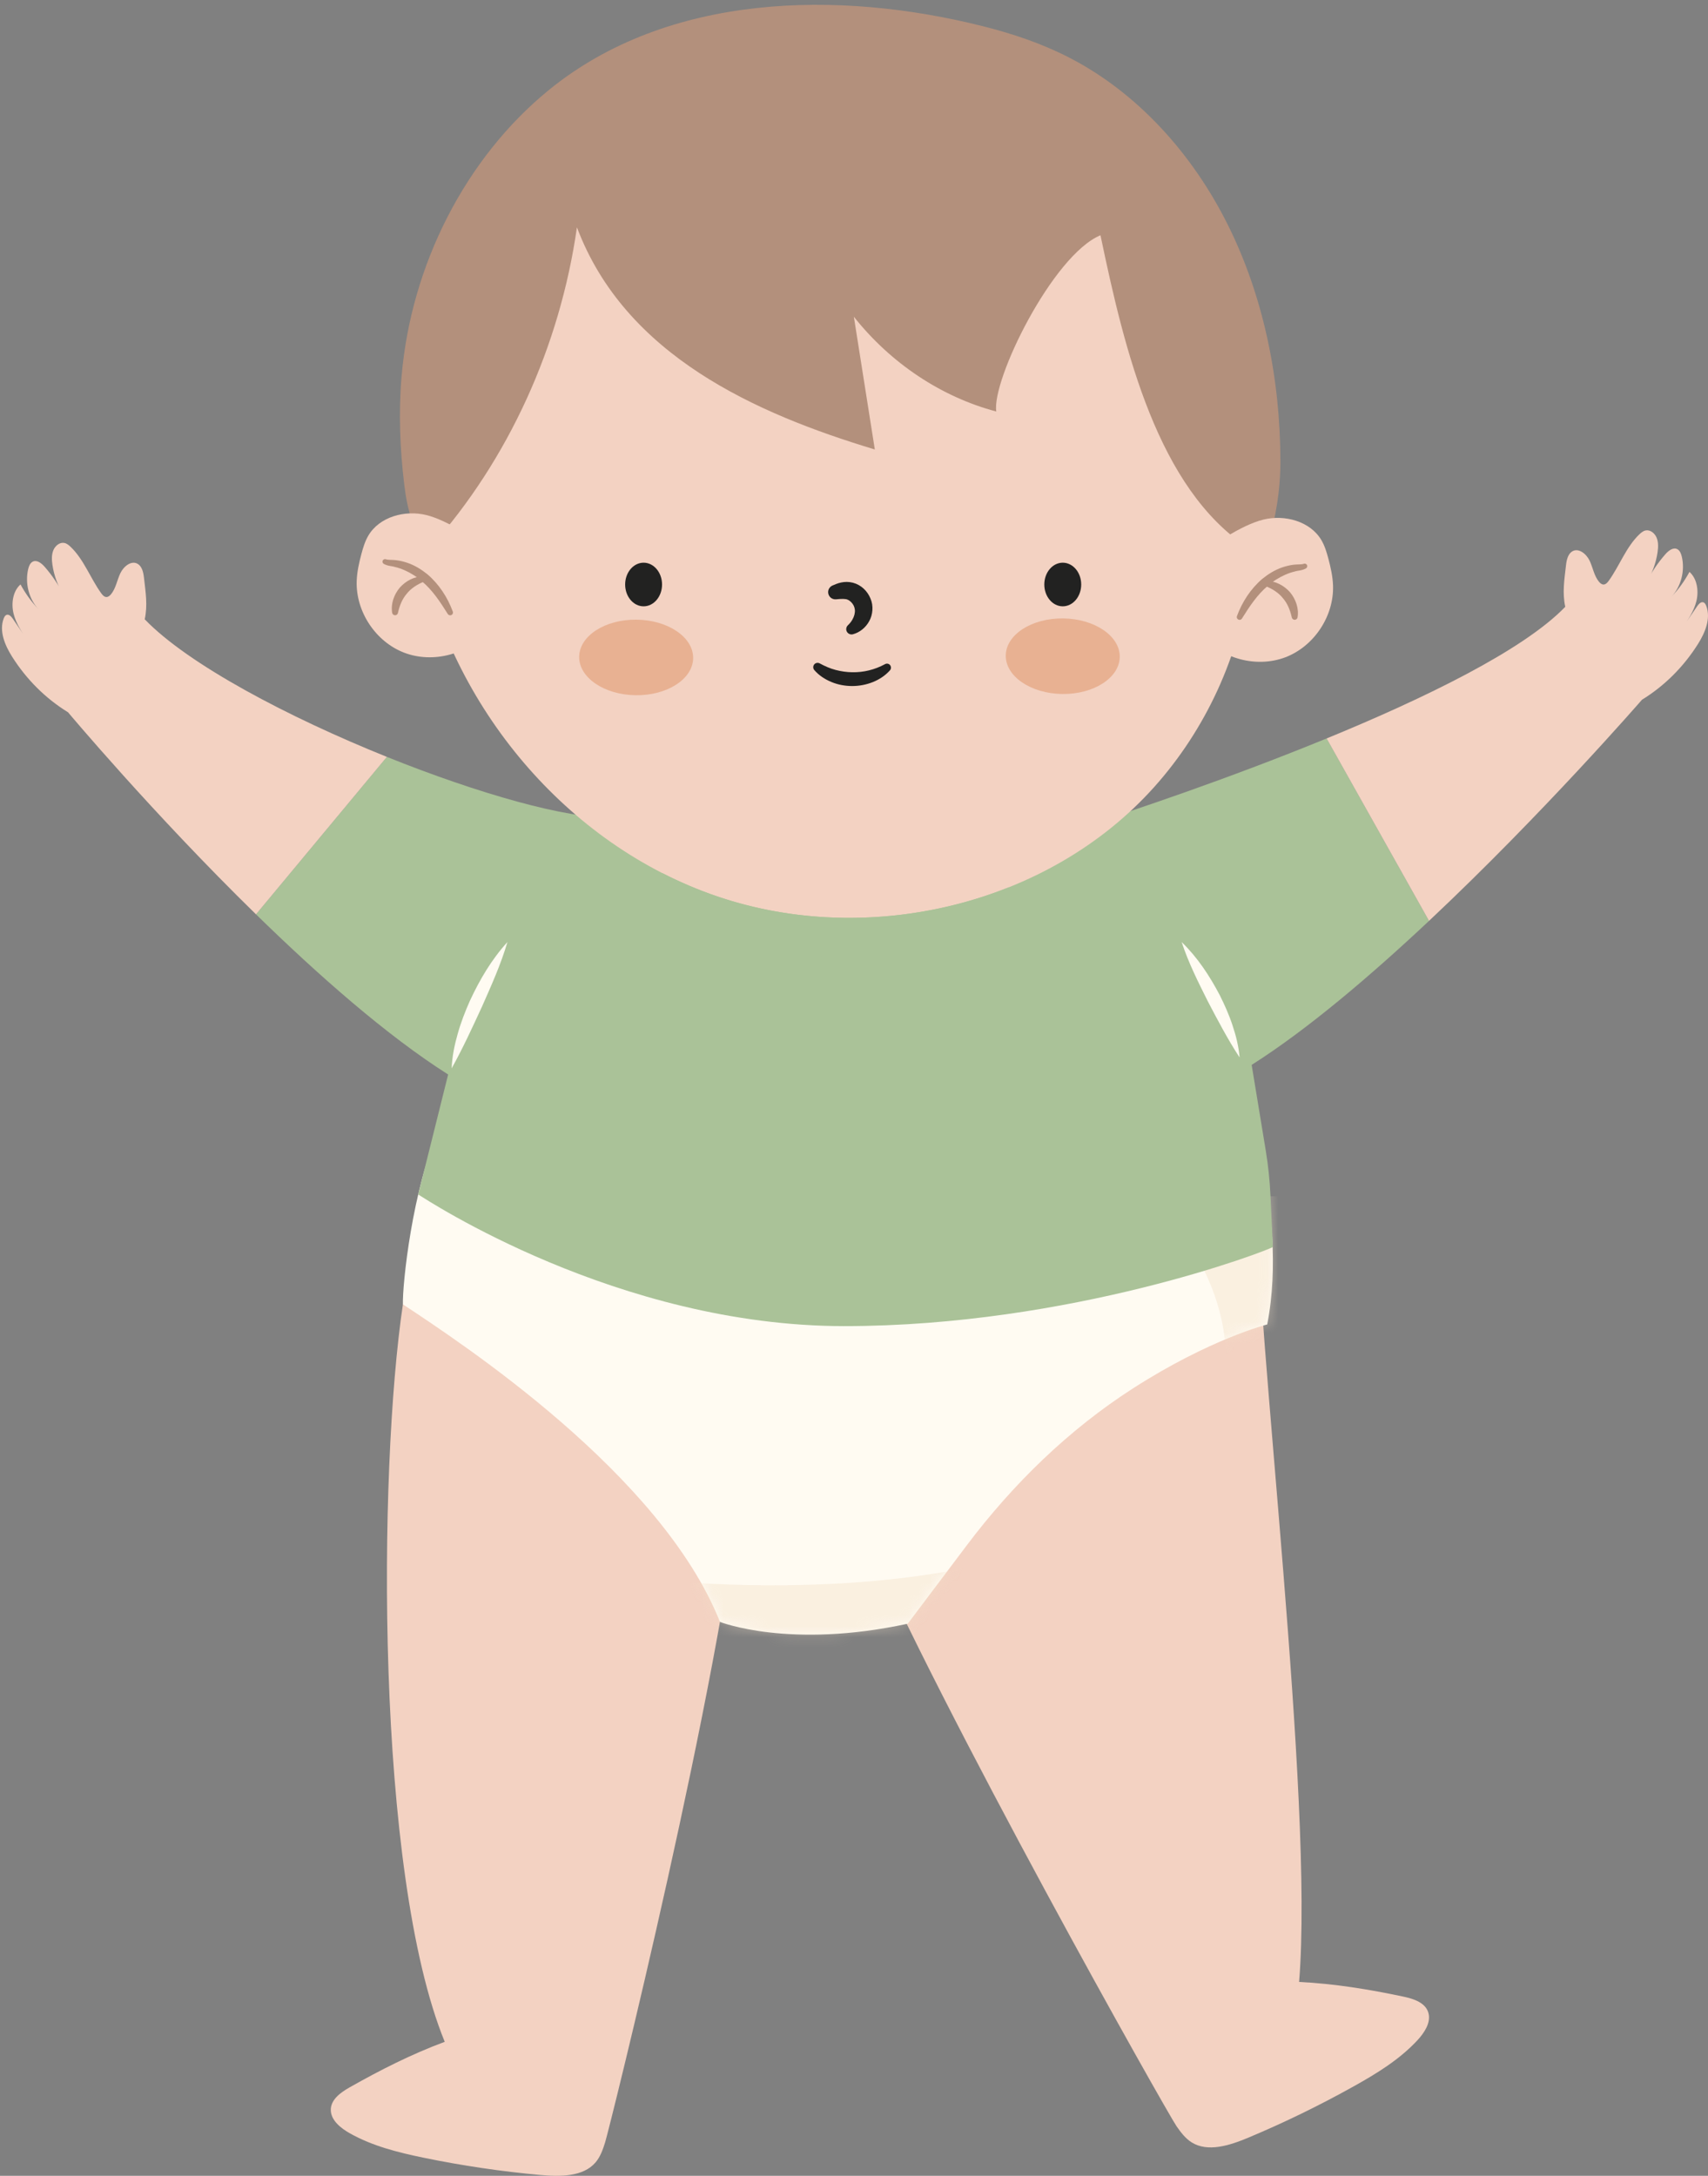 <svg width="157" height="200" viewBox="0 0 157 200" fill="none" xmlns="http://www.w3.org/2000/svg">
<rect x="0" y="0" width="157" height="200" fill="#808080" stroke="none"/>
<path d="M115.421 108.881C115.495 122.847 120.79 165.375 119.414 182.18C122.672 182.34 125.85 182.863 129.011 183.532C129.966 183.734 131.061 184.095 131.309 185.057C131.535 185.935 130.923 186.861 130.277 187.555C128.63 189.323 126.553 190.593 124.47 191.756C121.309 193.522 118.06 195.106 114.744 196.495C113.034 197.212 111.019 197.86 109.531 196.924C108.958 196.563 108.54 196.004 108.149 195.445C107.321 194.262 86.532 157.423 79.011 139.931C79.011 139.931 76.411 123.416 92.578 118.399C92.578 118.399 115.399 104.808 115.421 108.881Z" fill="#F3D2C2"/>
<path d="M37.035 119.899C34.764 135.119 34.496 172.078 40.88 187.684C37.822 188.82 34.95 190.278 32.139 191.87C31.288 192.351 30.355 193.026 30.409 194.018C30.457 194.923 31.322 195.621 32.147 196.087C34.251 197.275 36.613 197.859 38.949 198.34C42.496 199.07 46.072 199.599 49.651 199.923C51.498 200.09 53.615 200.1 54.751 198.759C55.188 198.242 55.417 197.583 55.621 196.932C56.053 195.554 66.317 154.291 68.209 135.344C68.209 135.344 70.695 121.135 53.767 121.232C53.767 121.232 37.636 115.871 37.035 119.899Z" fill="#F3D2C2"/>
<path d="M83.441 149.25C72.569 151.61 66.182 149.087 66.182 149.087C60.778 135.53 42.559 123.551 37.035 119.898C36.98 118.101 37.896 109.247 40.402 103.674C47.295 107.684 53.402 111.142 60.578 112.588C67.754 114.033 75.076 114.085 82.347 113.761C90.184 113.412 98.071 112.619 105.604 109.999C109.156 108.764 112.751 107.613 116.05 105.603C116.8 111.059 117.526 116.377 116.483 121.743C116.483 121.743 111.25 123.062 104.184 127.595C98.227 131.417 93.111 136.413 88.852 142.066L83.441 149.25Z" fill="#FFFBF2"/>
<mask id="mask0_2209_5367" style="mask-type:luminance" maskUnits="userSpaceOnUse" x="37" y="103" width="81" height="48">
<path d="M83.441 149.25C72.569 151.61 66.182 149.087 66.182 149.087C60.778 135.53 42.559 123.551 37.035 119.898C36.98 118.101 37.896 109.247 40.402 103.674C47.295 107.684 53.402 111.142 60.578 112.588C67.754 114.033 75.076 114.085 82.347 113.761C90.184 113.412 98.071 112.619 105.604 109.999C109.156 108.764 112.751 107.613 116.05 105.603C116.8 111.059 117.526 116.377 116.483 121.743C116.483 121.743 111.25 123.062 104.184 127.595C98.227 131.417 93.111 136.413 88.852 142.066L83.441 149.25Z" fill="white"/>
</mask>
<g mask="url(#mask0_2209_5367)">
<path opacity="0.42" d="M105.604 110C112.449 116.27 115.273 126.6 109.824 133.286C95.993 150.258 57.463 144.925 57.463 144.925L63.715 156.664L97.689 155.099L125.532 129.664L119.005 109.956L105.604 110Z" fill="#F4E0C9"/>
</g>
<path d="M100.265 75.751C103.789 74.63 112.836 71.616 121.945 67.877L131.357 84.647C125.948 89.727 120.164 94.645 115.053 97.884L116.351 105.773C116.573 107.123 116.716 108.485 116.78 109.851L117.003 114.624C116.511 114.962 98.459 121.897 77.602 121.897C56.744 121.897 39.187 110.258 38.442 109.795L41.193 98.768C35.558 95.197 29.235 89.622 23.533 84.047L35.561 69.573C43.971 72.957 52.265 75.309 56.186 75.124" fill="#AAC298"/>
<path d="M23.533 84.048C14.03 74.757 6.25 65.469 6.25 65.469C4.198 64.213 2.422 62.445 1.099 60.341C0.451 59.309 -0.103 58.005 0.343 56.842C0.392 56.714 0.462 56.581 0.581 56.527C0.808 56.424 1.032 56.662 1.177 56.874C1.64 57.552 2.102 58.23 2.565 58.908C2.026 58.135 1.475 57.337 1.246 56.399C1.017 55.462 1.182 54.339 1.885 53.719C2.335 54.556 2.894 55.326 3.539 55.998C2.659 55.07 2.285 53.621 2.588 52.323C2.651 52.055 2.758 51.77 2.986 51.64C3.369 51.421 3.808 51.762 4.103 52.098C4.797 52.889 5.394 53.78 5.874 54.74C5.329 53.901 4.965 52.925 4.818 51.909C4.753 51.46 4.734 50.982 4.909 50.566C5.085 50.15 5.505 49.822 5.919 49.909C6.138 49.955 6.323 50.106 6.489 50.264C7.703 51.42 8.304 53.138 9.294 54.52C9.421 54.696 9.582 54.882 9.79 54.879C9.953 54.877 10.094 54.757 10.203 54.625C10.648 54.091 10.759 53.335 11.06 52.696C11.361 52.057 12.073 51.489 12.652 51.827C13.054 52.061 13.179 52.611 13.234 53.101C13.382 54.423 13.586 55.624 13.303 56.926C17.306 61.084 26.501 65.928 35.563 69.574L23.533 84.048Z" fill="#F3D2C2"/>
<path d="M108.617 86.592C110.083 88.014 111.185 89.699 112.118 91.471C112.566 92.367 112.977 93.284 113.291 94.242C113.611 95.195 113.86 96.179 113.943 97.201C112.83 95.495 111.932 93.776 111.02 92.035C110.142 90.279 109.256 88.53 108.617 86.592Z" fill="#FFFBF2"/>
<path d="M46.645 86.592C46.028 88.677 45.161 90.589 44.313 92.51C43.431 94.419 42.57 96.308 41.515 98.206C41.56 97.115 41.779 96.053 42.075 95.019C42.364 93.982 42.757 92.981 43.189 92.001C44.092 90.059 45.178 88.2 46.645 86.592Z" fill="#FFFBF2"/>
<path d="M131.356 84.647C141.851 74.789 150.931 64.319 150.931 64.319C152.983 63.063 154.759 61.295 156.082 59.191C156.73 58.159 157.284 56.855 156.838 55.692C156.789 55.564 156.719 55.431 156.6 55.377C156.372 55.274 156.149 55.512 156.004 55.724C155.542 56.402 155.079 57.08 154.616 57.758C155.155 56.985 155.705 56.187 155.935 55.249C156.164 54.312 155.999 53.189 155.296 52.569C154.846 53.406 154.288 54.176 153.643 54.848C154.523 53.919 154.897 52.471 154.594 51.173C154.531 50.905 154.424 50.62 154.196 50.49C153.813 50.271 153.374 50.612 153.079 50.948C152.384 51.739 151.788 52.63 151.308 53.59C151.853 52.751 152.217 51.775 152.364 50.759C152.429 50.31 152.449 49.832 152.273 49.416C152.098 49 151.677 48.672 151.263 48.759C151.044 48.805 150.859 48.956 150.693 49.114C149.479 50.27 148.878 51.988 147.888 53.37C147.762 53.546 147.6 53.732 147.392 53.729C147.23 53.727 147.088 53.607 146.979 53.476C146.534 52.942 146.423 52.186 146.122 51.547C145.821 50.908 145.109 50.34 144.53 50.678C144.128 50.912 144.003 51.462 143.948 51.952C143.799 53.274 143.596 54.475 143.879 55.777C140.039 59.765 130.961 64.177 121.943 67.879" fill="#F3D2C2"/>
<path d="M109.591 22.412C114.971 31.462 116.238 42.821 114.862 53.259C113.934 60.297 110.841 67.036 106.109 72.328C96.356 83.235 79.765 87.116 65.916 82.393C52.068 77.67 41.481 64.937 38.577 50.596C38.577 50.596 35.907 7 76.511 6.317C76.511 6.317 98.649 4.005 109.591 22.412Z" fill="#F3D2C2"/>
<path d="M77.98 57.434C78.269 57.156 78.457 56.819 78.54 56.502C78.621 56.17 78.588 55.917 78.473 55.672C78.35 55.425 78.137 55.218 77.93 55.13C77.747 55.031 77.357 55.038 76.851 55.089C76.486 55.124 76.162 54.858 76.126 54.493C76.097 54.202 76.264 53.934 76.518 53.822C76.971 53.62 77.609 53.361 78.406 53.565C79.168 53.767 79.737 54.337 80.01 55.007C80.313 55.684 80.228 56.521 79.894 57.104C79.566 57.704 79.017 58.135 78.404 58.302C78.143 58.373 77.874 58.219 77.802 57.959C77.753 57.781 77.81 57.597 77.934 57.477L77.98 57.434Z" fill="#222221"/>
<path d="M92.45 60.251C92.425 62.169 94.751 63.755 97.644 63.792C100.537 63.829 102.903 62.304 102.928 60.386C102.953 58.467 100.627 56.882 97.734 56.845C94.841 56.807 92.475 58.333 92.45 60.251Z" fill="#D8804D" fill-opacity="0.4"/>
<path d="M53.237 60.365C53.212 62.283 55.538 63.869 58.431 63.906C61.325 63.943 63.691 62.418 63.715 60.5C63.74 58.581 61.414 56.996 58.522 56.959C55.627 56.921 53.263 58.446 53.237 60.365Z" fill="#D8804D" fill-opacity="0.4"/>
<path d="M60.856 53.728C60.856 54.835 60.097 55.733 59.16 55.733C58.223 55.733 57.464 54.835 57.464 53.728C57.464 52.621 58.223 51.723 59.16 51.723C60.097 51.723 60.856 52.621 60.856 53.728Z" fill="#222221"/>
<path d="M99.385 53.728C99.385 54.835 98.626 55.733 97.689 55.733C96.752 55.733 95.993 54.835 95.993 53.728C95.993 52.621 96.752 51.723 97.689 51.723C98.626 51.723 99.385 52.621 99.385 53.728Z" fill="#222221"/>
<path d="M81.808 61.614C80.952 62.576 79.618 63.06 78.329 63.061C77.68 63.058 77.028 62.943 76.427 62.691C75.827 62.443 75.269 62.08 74.849 61.59C74.705 61.422 74.725 61.168 74.893 61.024C75.023 60.913 75.203 60.899 75.345 60.976L75.357 60.983C75.831 61.241 76.309 61.449 76.81 61.581C77.31 61.709 77.822 61.788 78.337 61.793C79.372 61.812 80.394 61.566 81.349 61.051L81.358 61.046C81.537 60.95 81.759 61.016 81.855 61.195C81.932 61.335 81.908 61.502 81.808 61.614Z" fill="#222221"/>
<path d="M91.577 37.826C86.526 36.487 81.882 33.396 78.487 29.115C79.129 33.182 79.772 37.249 80.414 41.316C69.447 38.009 57.462 32.67 53.032 20.896C51.469 31.862 46.715 42.264 39.619 50.24C37.942 49.087 37.424 46.719 37.164 44.581C36.764 41.295 36.632 37.962 36.908 34.661C37.77 24.333 42.816 14.5 50.446 8.278C61.396 -0.651 77.093 -0.942 90.425 2.429C93.111 3.108 95.761 4.001 98.256 5.281C104.504 8.487 109.602 14.099 112.885 20.709C116.168 27.319 117.683 34.883 117.695 42.395C117.699 44.993 117.284 47.611 116.511 50.074C116.428 50.337 116.329 50.617 116.113 50.772C115.672 51.091 115.148 50.626 114.695 50.327C106.448 44.898 103.394 32.378 101.156 21.624C96.752 23.464 91.148 34.923 91.577 37.826Z" fill="#B3907C"/>
<path d="M44.832 57.976C43.036 60.149 39.807 61.003 37.171 60.002C34.535 59.001 32.688 56.218 32.788 53.4C32.818 52.561 33.003 51.736 33.219 50.925C33.374 50.345 33.548 49.763 33.851 49.245C34.874 47.496 37.225 46.861 39.192 47.345C41.16 47.829 44.146 49.739 45.495 51.251L44.832 57.976Z" fill="#F3D2C2"/>
<path d="M35.488 51.412C35.706 51.484 36.056 51.449 36.42 51.494C36.774 51.538 37.123 51.624 37.461 51.739C38.139 51.97 38.75 52.356 39.301 52.8C40.379 53.728 41.15 54.936 41.621 56.214C41.67 56.347 41.602 56.495 41.468 56.545C41.351 56.588 41.223 56.54 41.16 56.439C40.462 55.322 39.744 54.234 38.772 53.426C38.302 53.008 37.764 52.674 37.195 52.419C36.911 52.29 36.614 52.19 36.31 52.118C36.023 52.02 35.675 52.051 35.279 51.833C35.166 51.77 35.124 51.628 35.187 51.515C35.242 51.415 35.361 51.371 35.466 51.406L35.488 51.412Z" fill="#B3907C"/>
<path d="M38.977 53.462C38.343 53.721 37.784 54.076 37.388 54.577C36.97 55.06 36.729 55.67 36.581 56.332L36.579 56.342C36.546 56.488 36.402 56.58 36.256 56.547C36.146 56.522 36.067 56.434 36.048 56.329C35.909 55.52 36.207 54.67 36.736 54.028C37.287 53.404 38.077 52.981 38.891 52.982C39.028 52.982 39.139 53.093 39.139 53.23C39.139 53.334 39.075 53.422 38.985 53.459L38.977 53.462Z" fill="#B3907C"/>
<path d="M110.488 58.392C112.284 60.566 115.513 61.419 118.149 60.419C120.785 59.416 122.632 56.635 122.532 53.816C122.502 52.977 122.317 52.153 122.101 51.342C121.946 50.761 121.773 50.179 121.47 49.661C120.447 47.913 118.096 47.278 116.128 47.761C114.16 48.245 111.174 50.154 109.825 51.666L110.488 58.392Z" fill="#F3D2C2"/>
<path d="M120.042 52.249C119.646 52.468 119.298 52.437 119.011 52.534C118.707 52.607 118.41 52.707 118.126 52.835C117.557 53.09 117.019 53.424 116.549 53.842C115.577 54.649 114.858 55.737 114.161 56.854C114.086 56.975 113.928 57.013 113.807 56.938C113.701 56.873 113.66 56.742 113.701 56.63C114.172 55.352 114.943 54.144 116.021 53.216C116.571 52.772 117.183 52.386 117.861 52.155C118.199 52.04 118.548 51.954 118.902 51.91C119.266 51.866 119.616 51.901 119.834 51.828L119.857 51.82C119.98 51.779 120.112 51.846 120.153 51.968C120.188 52.078 120.139 52.195 120.042 52.249Z" fill="#B3907C"/>
<path d="M116.429 53.398C117.243 53.398 118.033 53.82 118.584 54.444C119.113 55.086 119.411 55.937 119.272 56.745C119.247 56.892 119.107 56.991 118.96 56.966C118.849 56.947 118.765 56.862 118.742 56.759L118.74 56.749C118.592 56.087 118.352 55.477 117.933 54.994C117.537 54.493 116.978 54.138 116.344 53.879L116.336 53.876C116.209 53.824 116.148 53.68 116.2 53.553C116.239 53.456 116.332 53.398 116.429 53.398Z" fill="#B3907C"/>
<path d="M60.885 80.259C62.505 81.087 64.186 81.803 65.917 82.393C74.572 85.345 84.299 84.935 92.758 81.551C92.758 81.551 88.594 87.473 78.037 87.962C67.479 88.452 60.885 80.259 60.885 80.259Z" fill="#AAC298"/>
</svg>
